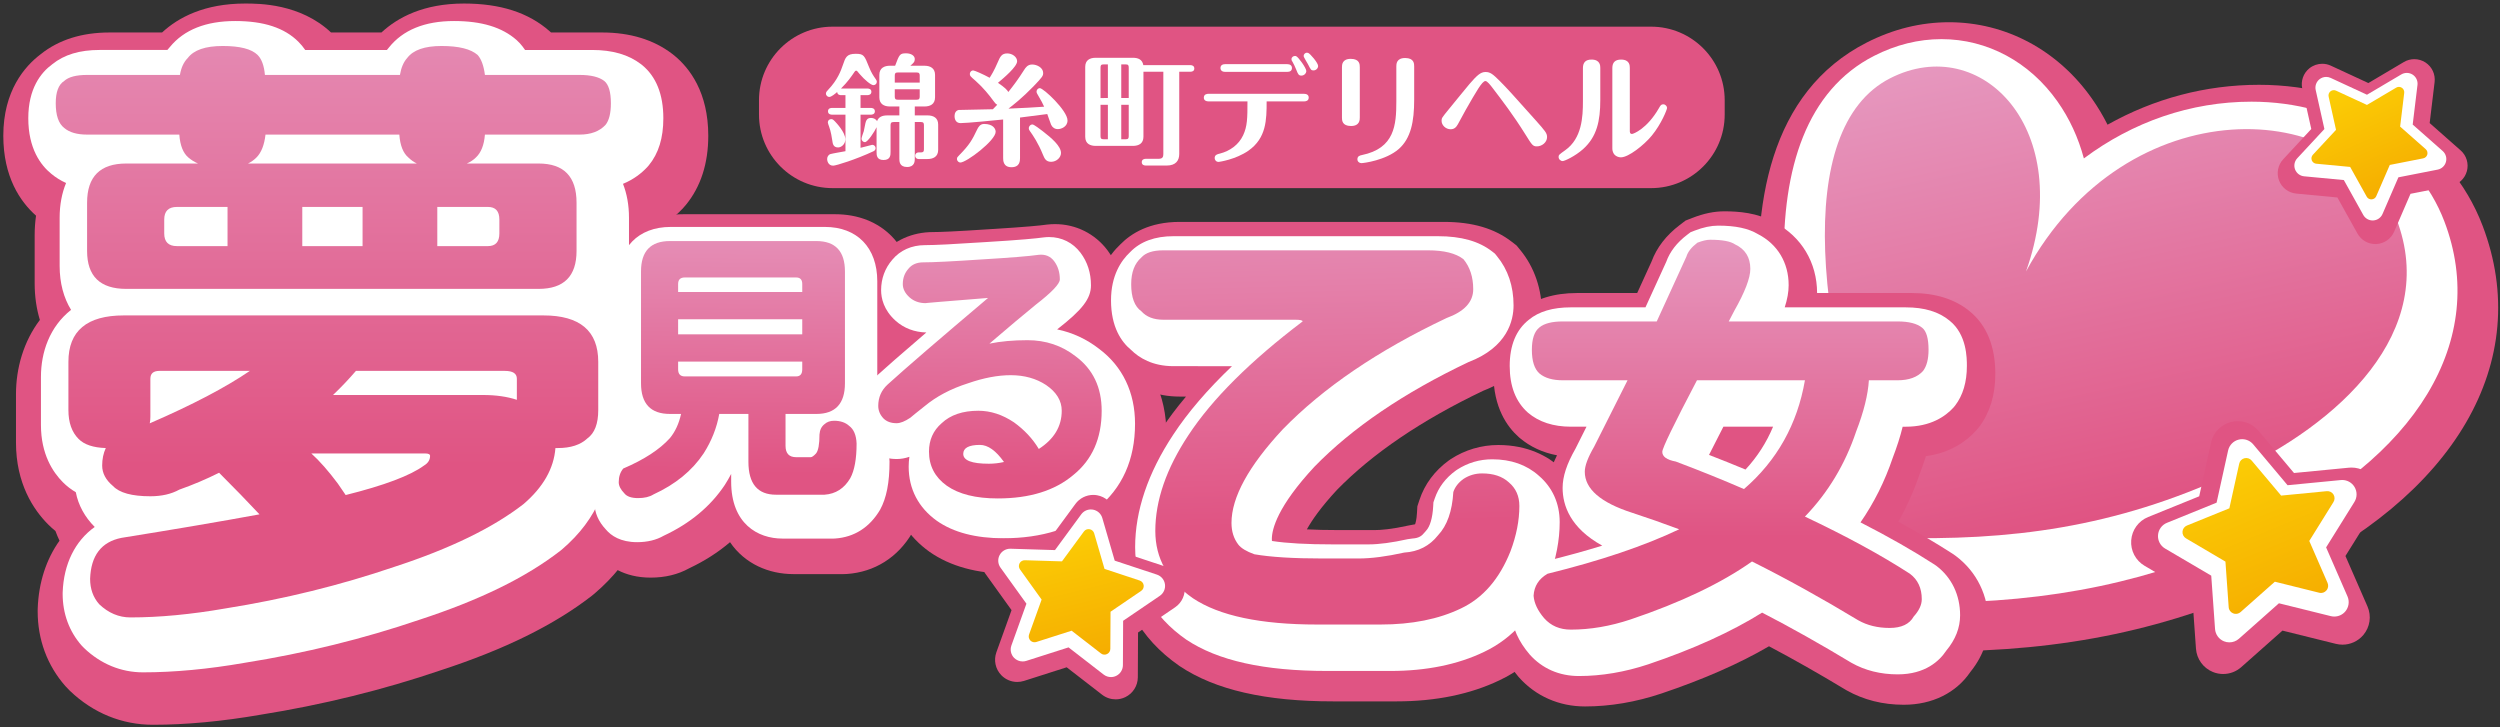 <?xml version="1.0" encoding="utf-8"?>
<!-- Generator: Adobe Illustrator 15.1.0, SVG Export Plug-In  -->
<!DOCTYPE svg PUBLIC "-//W3C//DTD SVG 1.1//EN" "http://www.w3.org/Graphics/SVG/1.1/DTD/svg11.dtd">
<svg version="1.1"
	 xmlns="http://www.w3.org/2000/svg" xmlns:xlink="http://www.w3.org/1999/xlink" xmlns:a="http://ns.adobe.com/AdobeSVGViewerExtensions/3.0/"
	 x="0px" y="0px" width="502px" height="146px" viewBox="-0.664 -0.711 502 146" enable-background="new -0.664 -0.711 502 146"
	 xml:space="preserve">
<rect x="-0.664" y="-0.711" width="502" height="146" fill="#333333" stroke="none"/>
<defs>
</defs>
<path fill="#E05483" d="M388.196,130.094c-2.309,0-4.635-0.036-6.991-0.101l-10.569-0.289l-3.773-9.877
	c-8.122-21.255-31.585-92.143,7.301-111.99c5.312-2.711,10.874-4.083,16.531-4.083c11.361,0,21.812,5.574,28.673,15.293
	c1.188,1.684,2.239,3.444,3.164,5.281c9.27-5.207,19.627-8.011,30.424-8.011c20.707,0,38.322,11.095,44.875,28.269
	c10.395,27.261-5.449,54.512-41.354,71.123C434.972,125.658,413.912,130.094,388.196,130.094z"/>
<path fill="#FFFFFF" d="M386.687,120.305c-2.25,0-4.52-0.037-6.812-0.101l-6.166-0.164l-2.205-5.766
	c-15.71-41.127-22.872-89.979,4.138-103.763c4.375-2.233,8.933-3.364,13.541-3.364c9.192,0,17.68,4.558,23.289,12.509
	c2.422,3.427,4.191,7.284,5.306,11.444c9.835-7.346,21.449-11.393,33.663-11.393c17.953,0,33.148,9.431,38.718,24.027
	c9.043,23.718-5.504,47.781-37.965,62.793C431.598,116.05,411.395,120.305,386.687,120.305z"/>
<linearGradient id="SVGID_1_" gradientUnits="userSpaceOnUse" x1="412.967" y1="4.081" x2="434.483" y2="101.574">
	<stop  offset="0" style="stop-color:#E699C0"/>
	<stop  offset="0.988" style="stop-color:#E05483"/>
</linearGradient>
<path fill="url(#SVGID_1_)" d="M447.35,94.435c-23.488,10.861-44.423,13.483-68.2,12.831c-15.396-40.314-20.024-82.185-0.282-92.255
	c18.346-9.364,37.406,10.331,27.293,38.778c20.233-37.218,64.979-35.189,74.4-10.485C489.21,65.977,468.954,84.443,447.35,94.435z"
	/>
<path fill="#E05483" d="M279.785,140.124h-12.749c-13.594,0-23.661-2.308-30.771-7.048l-0.176-0.119
	c-7.91-5.509-12.092-13.179-12.092-22.184c0-8.201,2.82-16.626,8.382-25.04c1.488-2.268,3.186-4.536,5.107-6.813h-1.31
	c-4.487,0-8.516-1.548-11.477-4.379c-2.721-2.281-5.547-6.335-5.547-13.328c0-6.516,2.725-10.566,5.197-12.898
	c2.124-2.155,5.807-4.467,11.827-4.467h53.125c5.701,0,10.155,1.311,13.623,4.008l0.926,0.718l0.744,0.904
	c2.857,3.467,4.367,7.878,4.367,12.754c0,3.321-1.159,11.399-11.778,15.513c-12.342,5.882-22.224,12.578-29.381,19.91
	c-3.21,3.458-5.021,6.072-6.047,7.929c1.72,0.09,3.824,0.146,6.384,0.146h7.224c1.216,0,3.394-0.161,6.883-0.936l1.236-0.229
	c0.084-0.215,0.299-0.879,0.377-2.234l0.082-1.384l0.436-1.317c1.028-3.11,3.055-5.831,5.861-7.868l0.445-0.305
	c2.832-1.839,6.117-2.812,9.504-2.812c6.043,0,10.008,2.354,12.308,4.393c3.699,3.184,5.732,7.688,5.732,12.714
	c0,4.156-0.825,8.46-2.451,12.805l-0.077,0.2c-3.223,8.085-8.348,13.844-15.235,17.115
	C294.619,138.683,287.644,140.124,279.785,140.124z"/>
<path fill="#E05483" d="M317.597,141.144c-5.191,0-9.897-2.074-13.246-5.837l-0.149-0.169c-2.785-3.265-4.34-6.823-4.62-10.569
	l-0.053-0.702l0.039-0.701c0.315-5.444,3.251-10.163,8.056-12.947l1.309-0.758l1.467-0.362c0.868-0.212,1.723-0.428,2.563-0.646
	c-2.414-3.251-3.129-6.671-3.129-9.58c0-2.554,0.688-5.187,2.145-8.159c-2.878-0.546-5.386-1.715-7.487-3.488l-0.214-0.188
	c-2.31-2.059-5.064-5.922-5.064-12.646c0-6.893,2.954-10.727,5.472-12.742c2.89-2.335,6.689-3.52,11.301-3.52h12.096
	c0.979-2.136,1.945-4.252,2.894-6.346c1.031-2.786,2.928-5.242,5.648-7.312l1.179-0.895l1.379-0.537
	c2.273-0.885,4.362-1.316,6.383-1.316c2.757,0,6.71,0.249,10.166,2.268c5.315,2.784,8.467,8.016,8.475,14.138h19.015
	c4.749,0,8.653,1.229,11.607,3.652c3.426,2.785,5.165,7.027,5.165,12.61c0,4.228-1.102,7.812-3.272,10.661l-0.579,0.691
	c-1.877,2.066-5.07,4.471-10.085,5.146c-0.36,1.131-0.767,2.293-1.224,3.492c-1.161,3.408-2.603,6.644-4.32,9.688
	c4.012,2.167,7.659,4.315,10.914,6.419l0.585,0.409c4.268,3.189,6.618,8.008,6.618,13.562c0,2.449-0.653,6.064-3.646,9.757
	c-2.856,4.204-7.657,6.589-13.375,6.589c-4.208,0-8.068-0.975-11.474-2.894l-0.281-0.162c-5.19-3.137-10.317-6.047-15.307-8.686
	c-6.028,3.512-13.149,6.636-21.591,9.482C327.791,140.273,322.632,141.144,317.597,141.144z"/>
<path fill="#E05483" d="M30.052,144.823c-6.243,0-12.016-2.359-16.688-6.827c-0.313-0.298-0.611-0.61-0.898-0.936
	c-3.642-4.139-5.566-9.333-5.566-15.025c0-0.17,0.002-0.344,0.007-0.515c0.182-5.288,1.728-9.946,4.379-13.664
	c-0.306-0.632-0.577-1.278-0.814-1.937c-0.547-0.447-1.035-0.893-1.466-1.324c-2.957-2.963-6.46-8.209-6.46-16.448v-9.684
	c0-5.301,1.542-10.62,4.794-14.93c-0.684-2.266-1.043-4.726-1.043-7.341v-9.681c0-1.346,0.092-2.653,0.275-3.914
	C3.385,39.768,0,34.812,0,26.538c0-9.015,4.298-13.943,7.515-16.37c3.619-2.893,8.26-4.357,13.823-4.357h10.544
	C35.162,2.771,40.396,0,48.57,0c2.767,0,11.059,0,17.236,5.811h10.128C79.207,2.771,84.411,0,92.506,0
	c7.316,0,12.94,1.816,17.194,5.555c0.095,0.085,0.189,0.169,0.285,0.256h10.239c5.631,0,10.376,1.449,14.109,4.308
	c0.129,0.099,0.259,0.201,0.386,0.305c3.122,2.556,6.839,7.426,6.839,16.115c0,5.561-1.503,10.226-4.472,13.866
	c-0.22,0.27-0.448,0.531-0.686,0.784c-0.614,0.654-1.267,1.264-1.954,1.828c0.143,1.13,0.216,2.297,0.216,3.496v9.681
	c0,2.393-0.298,4.656-0.868,6.759c3.542,4.409,5.223,9.971,5.223,15.512v9.684c0,9.392-4.404,14.66-7.566,17.231
	c-1.163,1.007-2.627,2.046-4.416,2.944c-1.769,3.327-4.399,6.8-8.279,10.122c-0.183,0.158-0.368,0.312-0.557,0.458
	c-7.561,5.873-17.496,10.776-30.374,14.981c-11.568,3.936-23.741,6.938-36.183,8.923C43.928,144.146,36.666,144.823,30.052,144.823z
	"/>
<path fill="#E05483" d="M129.986,115.275c-5.421,0-8.574-2.453-10.163-4.268c-3.005-3.248-3.645-6.578-3.645-8.832
	c0-3.432,1.104-6.575,3.197-9.095c0.966-1.163,2.19-2.085,3.572-2.696c-1.384-2.447-2.143-5.414-2.143-8.759V58.413
	c0-9.635,6.346-16.109,15.793-16.109h30.404c9.414,0,15.741,6.474,15.741,16.109v23.213c0,1.317-0.118,2.573-0.344,3.761
	c1.373,1.882,2.597,4.588,2.759,8.338c0.005,0.141,0.006,0.283,0.006,0.421c0,4.892-0.819,8.778-2.507,11.884
	c-0.052,0.096-0.105,0.191-0.162,0.285c-2.895,4.923-7.55,7.846-13.105,8.231c-0.225,0.016-0.451,0.023-0.676,0.023h-10.082
	c-4.86,0-9.746-2.037-12.704-6.411c-2.388,2.04-5.131,3.793-8.21,5.245C135.478,114.647,132.882,115.275,129.986,115.275z"/>
<path fill="#E05483" d="M202.19,114.504c-6.594,0-12.054-1.49-16.231-4.429c-4.045-2.891-6.624-6.866-7.508-11.45
	c-2.684-0.508-5.106-1.768-6.99-3.676c-0.065-0.063-0.128-0.129-0.191-0.195c-2.421-2.591-3.698-5.799-3.698-9.273
	c0-4.479,1.822-8.617,5.13-11.658c1.145-1.039,2.592-2.323,4.338-3.85c-2.821-2.657-4.369-6.119-4.369-9.787
	c0-3.578,1.208-6.866,3.5-9.525c2.576-3.081,6.312-4.773,10.548-4.773c1.244,0,4.23-0.101,11.393-0.582
	c7.498-0.451,10.202-0.746,11.15-0.883c0.086-0.013,0.174-0.023,0.26-0.033c0.571-0.067,1.129-0.098,1.668-0.098
	c4.187,0,8.031,1.922,10.544,5.274c2.044,2.7,3.137,6.05,3.137,9.657c0,2.645-0.94,4.894-2.395,6.892
	c0.63,0.406,1.244,0.844,1.848,1.31c6.04,4.551,9.231,11.146,9.231,19.081c0,8.646-3.267,15.868-9.445,20.896
	C218.481,112.117,211.107,114.504,202.19,114.504z"/>
<path fill="#FFFFFF" d="M278.574,134.016h-12.753c-12.677,0-21.924-2.059-28.276-6.288c-6.756-4.699-10.273-11.1-10.273-18.573
	c0-7.304,2.57-14.896,7.639-22.564c2.932-4.47,6.883-9.077,11.808-13.774l-11.757-0.003c-4.201,0-6.888-1.669-8.488-3.246
	c-1.961-1.612-4.046-4.589-4.046-9.974c0-4.979,2.028-7.988,3.843-9.683c2.043-2.119,4.964-3.193,8.691-3.193h53.128
	c4.669,0,8.227,1.005,10.878,3.073l0.531,0.415l0.427,0.519c2.213,2.692,3.332,6.021,3.332,9.891c0,2.981-1.185,8.394-9.06,11.385
	c-12.939,6.146-23.336,13.205-30.906,20.987c-7.442,8.002-8.569,12.557-8.569,14.552c0,0.094,0.006,0.228,0.022,0.356
	c0.026,0.012,0.056,0.023,0.084,0.034c2.895,0.448,6.96,0.672,12.096,0.672h7.226c2.093,0,4.737-0.351,7.862-1.046l0.958-0.134
	c1.269-0.077,1.873-0.528,2.391-1.184l0.35-0.402c0.777-0.826,1.28-2.55,1.409-4.855l0.048-0.82l0.264-0.777
	c0.756-2.235,2.183-4.121,4.239-5.61l0.253-0.173c2.131-1.382,4.503-2.083,7.048-2.083c3.772,0,6.92,1.107,9.359,3.294
	c2.744,2.345,4.192,5.566,4.192,9.323c0,3.627-0.731,7.411-2.167,11.238c-2.831,7.11-7.201,12.061-13.031,14.825
	C292.071,132.723,285.752,134.016,278.574,134.016z"/>
<path fill="#FFFFFF" d="M316.382,135.035c-3.95,0-7.372-1.497-9.896-4.334c-2.229-2.611-3.428-5.296-3.644-8.07l-0.032-0.417
	l0.024-0.417c0.235-3.965,2.302-7.275,5.821-9.314l0.753-0.438l0.843-0.207c3.846-0.944,7.453-1.941,10.814-2.988
	c-6.428-3.542-7.956-8.084-7.956-11.598c0-2.287,0.825-4.796,2.593-7.889c0.736-1.474,1.469-2.94,2.202-4.396h-3.14
	c-3.513,0-6.406-0.942-8.601-2.801c-2.477-2.196-3.679-5.327-3.679-9.396c0-4.157,1.299-7.282,3.862-9.288
	c1.979-1.636,4.771-2.479,8.417-2.479h14.98c1.421-3.094,2.812-6.143,4.176-9.149c0.723-2.03,2.132-3.854,4.203-5.426l0.676-0.514
	l0.795-0.31c1.745-0.679,3.3-1.009,4.756-1.009c3.489,0,6.043,0.543,7.984,1.704c3.925,2.01,6.163,5.72,6.163,10.241
	c0,1.353-0.252,2.813-0.79,4.465h24.295c3.766,0,6.65,0.875,8.817,2.676c3.465,2.778,3.465,7.531,3.465,9.092
	c0,3.223-0.787,5.89-2.347,7.933l-0.341,0.413c-1.601,1.757-4.564,3.852-9.595,3.852h-0.612c-0.479,1.961-1.146,4.043-2.002,6.274
	c-1.585,4.684-3.749,9.01-6.464,12.936c5.602,2.862,10.573,5.696,14.846,8.459l0.353,0.243c3.099,2.332,4.802,5.867,4.802,9.959
	c0,2.509-0.935,4.893-2.781,7.098c-1.339,2.022-4.18,4.759-9.754,4.759c-3.424,0-6.545-0.778-9.271-2.314
	c-6.222-3.755-12.215-7.121-17.95-10.085c-6.175,3.858-13.842,7.34-22.858,10.378C325.613,134.24,320.932,135.035,316.382,135.035z
	 M342.506,90.633c2.525,0.979,4.976,1.96,7.328,2.942c2.372-2.563,4.207-5.419,5.537-8.608h-9.979
	C344.127,87.408,343.194,89.249,342.506,90.633z"/>
<linearGradient id="SVGID_2_" gradientUnits="userSpaceOnUse" x1="264.176" y1="28.542" x2="266.132" y2="105.485">
	<stop  offset="0" style="stop-color:#E699C0"/>
	<stop  offset="0.988" style="stop-color:#E05483"/>
</linearGradient>
<path fill="url(#SVGID_2_)" d="M232.934,49.553h53.127c3.232,0,5.612,0.592,7.144,1.788c1.305,1.582,1.953,3.595,1.953,6.028
	c0,2.552-1.783,4.482-5.355,5.782c-13.774,6.521-24.735,13.971-32.898,22.356c-6.854,7.37-10.286,13.632-10.286,18.789
	c0,1.697,0.455,3.145,1.361,4.332c0.569,0.737,1.646,1.392,3.231,1.957c3.287,0.569,7.847,0.848,13.686,0.848h7.229
	c2.545,0,5.608-0.394,9.177-1.188c2.835-0.169,5.101-1.334,6.8-3.484c1.814-1.926,2.836-4.817,3.061-8.673
	c0.34-1.021,1.024-1.896,2.043-2.633c1.129-0.737,2.378-1.104,3.741-1.104c2.262,0,4.049,0.592,5.353,1.784
	c1.419,1.188,2.125,2.776,2.125,4.757c0,2.892-0.593,5.927-1.785,9.097c-2.212,5.556-5.523,9.379-9.945,11.474
	c-4.477,2.157-9.86,3.231-16.147,3.231h-12.75c-11.34,0-19.642-1.758-24.911-5.27c-5.046-3.51-7.564-8.019-7.564-13.517
	c0-6.12,2.208-12.524,6.632-19.209c4.757-7.252,12.405-14.877,22.946-22.866c0-0.225-0.481-0.34-1.444-0.34h-26.521
	c-1.925,0-3.401-0.569-4.417-1.704c-1.363-0.959-2.039-2.773-2.039-5.432c0-2.388,0.676-4.169,2.039-5.361
	C229.366,50.038,230.84,49.553,232.934,49.553z"/>
<linearGradient id="SVGID_3_" gradientUnits="userSpaceOnUse" x1="346.763" y1="45.282" x2="346.763" y2="108.001">
	<stop  offset="0" style="stop-color:#E699C0"/>
	<stop  offset="0.988" style="stop-color:#E05483"/>
</linearGradient>
<path fill="url(#SVGID_3_)" d="M342.725,47.429c2.437,0,4.106,0.309,5.016,0.936c2.041,0.959,3.06,2.606,3.06,4.929
	c0,1.81-1.077,4.619-3.228,8.417c-0.4,0.737-0.769,1.441-1.108,2.124h33.919c2.266,0,3.908,0.428,4.934,1.272
	c0.847,0.68,1.271,2.155,1.271,4.425c0,1.872-0.371,3.285-1.105,4.25c-1.135,1.248-2.834,1.867-5.1,1.867h-5.776
	c-0.176,2.892-1.023,6.323-2.556,10.284c-2.209,6.575-5.64,12.271-10.284,17.09c8.271,3.908,15.301,7.731,21.081,11.476
	c1.585,1.188,2.38,2.89,2.38,5.102c0,1.132-0.539,2.292-1.616,3.483c-0.853,1.528-2.461,2.297-4.844,2.297
	c-2.381,0-4.479-0.513-6.289-1.535c-7.313-4.418-14.423-8.355-21.338-11.811c-6.178,4.363-14.309,8.241-24.393,11.641
	c-4.086,1.362-8.078,2.042-11.99,2.042c-2.213,0-3.991-0.761-5.353-2.293c-1.306-1.532-2.014-3.034-2.123-4.509
	c0.109-1.925,1.045-3.399,2.804-4.417c10.595-2.609,19.411-5.585,26.434-8.928c-3.175-1.188-6.319-2.296-9.437-3.313
	c-6.346-2.04-9.521-4.791-9.521-8.244c0-1.192,0.622-2.865,1.875-5.021c2.261-4.531,4.501-8.978,6.713-13.344h-13.005
	c-2.044,0-3.599-0.451-4.676-1.357c-1.021-0.908-1.532-2.494-1.532-4.759c0-2.212,0.511-3.71,1.532-4.509
	c0.963-0.791,2.521-1.188,4.676-1.188h18.866c2.043-4.42,4.026-8.756,5.952-13.005c0.283-0.963,1.021-1.899,2.212-2.808
	C341.2,47.628,342.044,47.429,342.725,47.429z M361.767,75.647h-21.679c-4.642,8.845-6.964,13.631-6.964,14.369
	c0,0.963,0.899,1.616,2.716,1.952c4.814,1.813,9.378,3.656,13.684,5.524C356.157,91.77,360.238,84.492,361.767,75.647z"/>
<path fill="#FFFFFF" d="M28.046,134.296c-4.4,0-8.496-1.688-11.837-4.883c-0.167-0.159-0.323-0.321-0.476-0.494
	c-2.497-2.83-3.817-6.425-3.817-10.386c0-0.093,0.002-0.185,0.004-0.275c0.199-5.752,2.51-10.348,6.436-13.155
	c-2.004-1.999-3.303-4.395-3.796-6.974c-0.956-0.562-1.821-1.23-2.595-2.005c-2.013-2.015-4.406-5.638-4.406-11.483V74.96
	c0-4.931,1.74-10.059,6.045-13.448c-1.486-2.42-2.292-5.405-2.292-8.826v-9.682c0-2.586,0.447-4.928,1.29-6.97
	c-1.074-0.48-2.058-1.092-2.95-1.832c-2.146-1.737-4.636-5.068-4.636-11.171c0-5.939,2.502-9.147,4.821-10.844
	c2.381-1.926,5.496-2.865,9.498-2.865H32.94c0.172-0.213,0.352-0.424,0.539-0.627c2.825-3.439,7.224-5.184,13.087-5.184
	c5.74,0,9.891,1.364,12.693,4.166c0.504,0.504,0.959,1.053,1.364,1.646H77.03c0.12-0.155,0.244-0.309,0.373-0.458
	c2.812-3.552,7.215-5.353,13.098-5.353c5.547,0,9.659,1.251,12.573,3.825c0.229,0.203,0.447,0.417,0.652,0.645
	c0.376,0.42,0.724,0.867,1.042,1.342h13.45c4.107,0,7.324,0.935,9.838,2.857c0.073,0.054,0.141,0.11,0.212,0.166
	c2.833,2.319,4.268,5.914,4.268,10.686c0,3.968-0.952,7.057-2.909,9.443c-0.109,0.133-0.223,0.261-0.338,0.387
	c-1.081,1.157-2.661,2.441-4.854,3.339c0.786,2.002,1.203,4.288,1.203,6.804v9.682c0,3.271-0.726,6.143-2.067,8.503
	c4.585,3.382,6.427,8.682,6.427,13.771v9.681c0,6.394-2.66,9.951-5.066,11.856c-1.471,1.296-3.167,2.263-5.082,2.894
	c-1.506,3.717-4.067,7.14-7.666,10.223c-0.098,0.084-0.197,0.165-0.299,0.244c-6.927,5.38-16.194,9.918-28.334,13.881
	c-11.164,3.802-23.011,6.722-35.118,8.646C41.208,133.647,34.31,134.296,28.046,134.296z"/>
<linearGradient id="SVGID_4_" gradientUnits="userSpaceOnUse" x1="66.266" y1="-19.273" x2="66.266" y2="94.221">
	<stop  offset="0" style="stop-color:#E699C0"/>
	<stop  offset="0.988" style="stop-color:#E05483"/>
</linearGradient>
<path fill="url(#SVGID_4_)" d="M16.824,14.335h18.642c0.241-1.452,0.765-2.586,1.57-3.393c1.213-1.613,3.55-2.419,7.022-2.419
	c3.465,0,5.811,0.604,7.018,1.815c0.804,0.807,1.29,2.14,1.457,3.997h27.11c0.242-1.452,0.724-2.586,1.45-3.393
	c1.213-1.613,3.511-2.419,6.9-2.419c3.469,0,5.893,0.604,7.26,1.815c0.727,0.807,1.212,2.14,1.456,3.997h19.003
	c2.256,0,3.908,0.401,4.961,1.21c0.885,0.723,1.328,2.217,1.328,4.478c0,2.013-0.362,3.469-1.09,4.355
	c-1.207,1.291-2.943,1.938-5.199,1.938H96.709c-0.167,2.097-0.771,3.629-1.815,4.596c-0.485,0.485-1.091,0.89-1.814,1.211h14.399
	c5.085,0,7.628,2.625,7.628,7.871v9.681c0,5.085-2.543,7.623-7.628,7.623H24.692c-5.25,0-7.869-2.537-7.869-7.623v-9.681
	c0-5.246,2.619-7.871,7.869-7.871h14.399c-0.724-0.321-1.374-0.726-1.936-1.211c-1.045-0.887-1.652-2.418-1.813-4.596h-18.52
	c-2.02,0-3.551-0.443-4.596-1.338c-1.135-0.882-1.698-2.537-1.698-4.955c0-2.261,0.563-3.755,1.698-4.478
	C13.11,14.736,14.644,14.335,16.824,14.335z M24.207,62.624h84.243c7.339,0,11.014,3.11,11.014,9.321v9.686
	c0,2.744-0.728,4.642-2.182,5.689c-1.371,1.291-3.347,1.937-5.926,1.937c-0.168,0-0.328,0-0.488,0
	c-0.321,4.115-2.46,7.866-6.413,11.254c-6.138,4.761-14.767,8.961-25.901,12.59c-10.894,3.71-22.191,6.491-33.892,8.352
	c-6.943,1.212-13.311,1.815-19.125,1.815c-2.338,0-4.438-0.891-6.293-2.662c-1.211-1.378-1.813-3.068-1.813-5.086
	c0.158-4.682,2.258-7.425,6.295-8.229c10.568-1.696,19.805-3.267,27.714-4.72c-2.338-2.502-5.043-5.286-8.109-8.354
	c-2.584,1.292-5.245,2.423-7.987,3.39c-1.616,0.89-3.553,1.333-5.813,1.333c-3.712,0-6.211-0.685-7.504-2.057
	c-1.449-1.21-2.175-2.581-2.175-4.113c0-1.292,0.24-2.465,0.726-3.512c-2.501-0.08-4.321-0.684-5.449-1.818
	c-1.373-1.368-2.056-3.309-2.056-5.808v-9.686C13.073,65.733,16.784,62.624,24.207,62.624z M29.41,84.293
	c8.556-3.71,15.251-7.222,20.095-10.529H31.351c-1.214,0-1.82,0.522-1.82,1.571v7.624C29.531,83.441,29.491,83.889,29.41,84.293z
	 M45.025,48.708v-7.867H34.859c-1.697,0-2.545,0.844-2.545,2.537v2.786c0,1.692,0.848,2.544,2.545,2.544H45.025z M49.14,32.124
	h33.892c-0.646-0.321-1.207-0.726-1.697-1.211c-1.046-0.887-1.654-2.418-1.814-4.596H52.65c-0.241,2.097-0.848,3.629-1.818,4.596
	C50.351,31.397,49.786,31.803,49.14,32.124z M72.139,48.708v-7.867H60.035v7.867H72.139z M61.851,90.345
	c1.692,1.531,3.465,3.553,5.326,6.052c0.562,0.807,1.091,1.571,1.57,2.296c7.748-1.933,12.994-3.908,15.735-5.925
	c0.806-0.485,1.212-1.131,1.212-1.94c0-0.321-0.326-0.482-0.97-0.482H61.851z M66.206,78.604h30.137c2.584,0,4.84,0.326,6.777,0.968
	v-4.236c0-1.049-0.803-1.571-2.418-1.571H70.808C69.352,75.456,67.818,77.071,66.206,78.604z M97.313,48.708
	c1.532,0,2.296-0.852,2.296-2.544v-2.786c0-1.693-0.764-2.537-2.296-2.537H87.145v7.867H97.313z"/>
<path fill="#FFFFFF" d="M127.273,108.157c-3.354,0-5.239-1.321-6.258-2.524c-1.524-1.624-2.294-3.408-2.294-5.302
	c0-2.194,0.687-4.179,1.985-5.739c0.45-0.543,1.025-0.968,1.675-1.245c2.852-1.22,5.14-2.531,6.831-3.918
	c-3.65-1.585-5.778-5.136-5.778-10.029V55.754c0-6.722,4.049-10.897,10.571-10.897h30.97c6.487,0,10.518,4.176,10.518,10.897v23.645
	c0,2.017-0.359,3.807-1.036,5.323c0.111,0.089,0.218,0.175,0.317,0.26c1.405,1.111,3.021,3.201,3.18,6.979
	c0.004,4.23-0.612,7.327-1.881,9.659c-2.105,3.58-5.211,5.541-9.055,5.804c-0.099,0.008-0.202,0.012-0.301,0.012h-10.269
	c-4.975,0-10.293-3.003-10.293-11.434v-1.545c-0.385,0.741-0.808,1.471-1.264,2.188c-2.896,4.349-7.011,7.759-12.279,10.219
	C131.121,107.723,129.327,108.157,127.273,108.157z"/>
<path fill="#FFFFFF" d="M200.814,107.371c-5.558,0-10.05-1.179-13.353-3.501c-3.713-2.654-5.662-6.406-5.662-10.871
	c0-0.677,0.049-1.342,0.145-1.984c-0.863,0.297-1.704,0.443-2.537,0.443c-3.012,0-4.913-1.291-5.976-2.372
	c-1.577-1.688-2.365-3.65-2.365-5.758c0-3.043,1.191-5.742,3.444-7.811c2.343-2.128,5.971-5.296,10.838-9.469
	c-2.378-0.048-4.509-0.861-6.178-2.356c-2.403-2.165-2.908-4.527-2.908-6.131c0-2.316,0.779-4.434,2.258-6.132
	c1.563-1.881,3.879-2.916,6.537-2.916c1.945,0,5.975-0.202,11.977-0.602c7.396-0.445,10.48-0.759,11.767-0.943
	c0.477-0.058,0.837-0.08,1.189-0.08c2.535,0,4.776,1.117,6.308,3.144c1.398,1.854,2.104,4.055,2.104,6.546
	c0,2.673-1.717,4.912-6.792,8.852c3.084,0.636,5.907,1.945,8.438,3.916c4.689,3.512,7.203,8.725,7.203,15.024
	c0,7.227-2.578,12.964-7.659,17.061C214.943,105.349,208.6,107.371,200.814,107.371z"/>
<linearGradient id="SVGID_5_" gradientUnits="userSpaceOnUse" x1="148.077" y1="37.666" x2="147.425" y2="95.044">
	<stop  offset="0" style="stop-color:#E699C0"/>
	<stop  offset="0.988" style="stop-color:#E05483"/>
</linearGradient>
<path fill="url(#SVGID_5_)" d="M133.853,47.693h29.398c3.829,0,5.75,2.04,5.75,6.108v22.442c0,4.11-1.922,6.166-5.75,6.166h-6.181
	v6.4c0,1.52,0.711,2.284,2.132,2.284h2.93c0.248,0,0.6-0.251,1.062-0.745c0.462-0.568,0.695-1.845,0.695-3.827
	c0.069-0.915,0.406-1.598,1.009-2.058c0.498-0.457,1.135-0.684,1.918-0.684c1.276,0,2.289,0.346,3.034,1.028
	c0.924,0.684,1.421,1.863,1.49,3.538c0,3.083-0.42,5.406-1.271,6.968c-1.212,2.056-2.93,3.156-5.17,3.314h-9.742
	c-3.694,0-5.54-2.209-5.54-6.626v-9.594h-5.857c-0.496,2.782-1.543,5.43-3.144,7.939c-2.307,3.462-5.661,6.204-10.063,8.222
	c-0.779,0.492-1.807,0.74-3.087,0.74c-1.352,0-2.272-0.324-2.769-0.965c-0.746-0.765-1.12-1.505-1.12-2.233
	c0-1.103,0.302-2.017,0.909-2.741c4.188-1.789,7.313-3.825,9.369-6.109c1.066-1.291,1.81-2.912,2.238-4.853h-2.238
	c-3.871,0-5.804-2.056-5.804-6.166V53.801C128.048,49.732,129.982,47.693,133.853,47.693z M135.503,57.916h24.925v-1.601
	c0-0.875-0.412-1.31-1.226-1.31h-22.366c-0.886,0-1.333,0.435-1.333,1.31V57.916z M135.503,66.423h24.925v-3.024h-24.925V66.423z
	 M159.202,74.872c0.814,0,1.226-0.474,1.226-1.426v-1.543h-24.925v1.543c0,0.952,0.447,1.426,1.333,1.426H159.202z"/>
<linearGradient id="SVGID_6_" gradientUnits="userSpaceOnUse" x1="198.61" y1="38.239" x2="197.959" y2="95.617">
	<stop  offset="0" style="stop-color:#E699C0"/>
	<stop  offset="0.988" style="stop-color:#E05483"/>
</linearGradient>
<path fill="url(#SVGID_6_)" d="M220.552,81.768c0,5.545-1.9,9.842-5.694,12.901c-3.717,3.141-8.771,4.706-15.167,4.706
	c-4.409,0-7.82-0.855-10.239-2.554c-2.388-1.705-3.575-3.989-3.575-6.857c0-2.32,0.847-4.224,2.544-5.695
	c1.768-1.665,4.225-2.501,7.365-2.501c2.46,0,4.844,0.78,7.155,2.327c2.09,1.512,3.76,3.293,4.986,5.345
	c3.067-1.972,4.604-4.53,4.604-7.672c0-2.009-1.047-3.736-3.14-5.165c-1.992-1.314-4.36-1.977-7.104-1.977
	c-2.598,0-5.451,0.544-8.557,1.624c-3.435,1.09-6.338,2.614-8.722,4.594c-1.662,1.317-2.622,2.09-2.874,2.322
	c-1.081,0.733-2.006,1.103-2.763,1.103c-1.123,0-2.005-0.323-2.655-0.98c-0.688-0.74-1.027-1.573-1.027-2.502
	c0-1.708,0.626-3.141,1.895-4.298c3.538-3.216,10.258-9.009,20.154-17.373c-8.742,0.699-12.91,1.046-12.513,1.046
	c-1.304,0-2.385-0.386-3.256-1.165c-0.901-0.814-1.352-1.699-1.352-2.67c0-1.2,0.377-2.227,1.138-3.083
	c0.687-0.848,1.681-1.275,2.976-1.275c1.99,0,5.873-0.192,11.653-0.582c5.78-0.347,9.608-0.657,11.487-0.928
	c1.333-0.152,2.385,0.271,3.141,1.276c0.756,1.013,1.139,2.228,1.139,3.66c0,0.891-1.624,2.597-4.875,5.112
	c-2.247,1.822-5.33,4.417-9.265,7.786c2.235-0.462,4.785-0.694,7.638-0.694c3.683,0,6.919,1.084,9.7,3.255
	C218.817,73.446,220.552,77.087,220.552,81.768z M200.937,92.056c-1.624-2.287-3.233-3.43-4.822-3.43
	c-2.238,0-3.358,0.604-3.358,1.803c0,1.317,1.712,1.976,5.146,1.976C198.916,92.404,199.928,92.29,200.937,92.056z"/>
<path fill="#E05483" d="M345.655,22.292c0,8.159-6.618,14.772-14.779,14.772H166.514c-8.161,0-14.774-6.613-14.774-14.772v-2.877
	c0-8.155,6.613-14.771,14.774-14.771h164.362c8.161,0,14.779,6.616,14.779,14.771V22.292z"/>
<path fill="#E05483" d="M484.127,11.168c-0.721,0-1.445,0.19-2.092,0.573l-7.133,4.224l-7.535-3.491
	c-0.552-0.255-1.142-0.38-1.727-0.38c-0.92,0-1.835,0.31-2.577,0.909c-1.217,0.981-1.773,2.568-1.431,4.092l1.807,8.099
	l-5.643,6.085c-1.064,1.145-1.384,2.796-0.829,4.255c0.558,1.461,1.897,2.479,3.452,2.626l8.262,0.782l4.038,7.247
	c0.728,1.306,2.104,2.108,3.587,2.108c0.069,0,0.137-0.002,0.206-0.004c1.563-0.08,2.945-1.038,3.565-2.474l3.288-7.614l8.148-1.598
	c1.534-0.302,2.765-1.447,3.173-2.957c0.409-1.509-0.074-3.119-1.245-4.154l-6.228-5.496l0.991-8.236
	c0.185-1.553-0.525-3.077-1.834-3.932C485.689,11.392,484.909,11.168,484.127,11.168L484.127,11.168z"/>
<path fill="#FFFFFF" d="M482.623,13.929c-0.38,0-0.759,0.101-1.099,0.301l-6.9,4.08l-7.288-3.376
	c-0.289-0.135-0.6-0.201-0.907-0.201c-0.483,0-0.963,0.163-1.354,0.478c-0.637,0.516-0.93,1.349-0.75,2.151l1.751,7.835
	l-5.457,5.877c-0.558,0.602-0.728,1.469-0.434,2.237c0.293,0.767,0.995,1.301,1.813,1.379l7.979,0.752l3.904,7.009
	c0.385,0.686,1.106,1.107,1.885,1.107c0.037,0,0.07-0.001,0.109-0.003c0.819-0.041,1.546-0.545,1.872-1.298l3.187-7.363l7.882-1.546
	c0.804-0.158,1.452-0.762,1.666-1.554c0.216-0.792-0.039-1.638-0.655-2.181l-6.022-5.312l0.961-7.954
	c0.098-0.815-0.273-1.617-0.961-2.065C483.443,14.046,483.033,13.929,482.623,13.929L482.623,13.929z"/>
<linearGradient id="SVGID_7_" gradientUnits="userSpaceOnUse" x1="468.654" y1="15.143" x2="479.694" y2="39.983">
	<stop  offset="0" style="stop-color:#FCD006"/>
	<stop  offset="1" style="stop-color:#F5AB00"/>
</linearGradient>
<path fill="url(#SVGID_7_)" d="M476.488,38.679l2.719-6.271l6.704-1.321c0.396-0.08,0.721-0.38,0.831-0.768
	c0.104-0.395-0.022-0.814-0.332-1.086l-5.127-4.521l0.821-6.777c0.046-0.409-0.14-0.807-0.482-1.025
	c-0.337-0.224-0.777-0.236-1.122-0.025l-5.881,3.476l-6.201-2.867c-0.373-0.175-0.806-0.126-1.123,0.135
	c-0.32,0.254-0.462,0.667-0.369,1.063l1.483,6.672l-4.651,5.007c-0.276,0.296-0.361,0.728-0.216,1.105
	c0.025,0.074,0.064,0.138,0.103,0.202c0.175,0.273,0.465,0.454,0.802,0.486l6.801,0.644l3.323,5.967
	c0.195,0.369,0.583,0.57,0.985,0.548C475.969,39.304,476.326,39.057,476.488,38.679z"/>
<path fill="#E05483" d="M218.858,98.666c-1.4,0-2.739,0.663-3.584,1.815l-5.32,7.244l-8.998-0.274
	c-0.045-0.004-0.091-0.004-0.137-0.004c-1.642,0-3.155,0.905-3.928,2.361c-0.798,1.493-0.676,3.312,0.314,4.688l5.25,7.305
	l-3.044,8.465c-0.575,1.595-0.193,3.378,0.984,4.599c0.852,0.883,2.016,1.359,3.206,1.359c0.45,0,0.906-0.069,1.352-0.209
	l8.573-2.736l7.108,5.505c0.795,0.617,1.758,0.934,2.727,0.934c0.665,0,1.33-0.148,1.95-0.451c1.523-0.741,2.493-2.285,2.501-3.979
	l0.042-8.992l7.437-5.057c1.4-0.95,2.141-2.615,1.906-4.293c-0.235-1.68-1.4-3.079-3.008-3.611l-8.54-2.829l-2.514-8.633
	c-0.474-1.627-1.829-2.841-3.498-3.137C219.379,98.689,219.119,98.666,218.858,98.666L218.858,98.666z"/>
<path fill="#FFFFFF" d="M218.382,101.587c-0.757,0-1.475,0.354-1.933,0.978l-5.273,7.182l-8.92-0.274c-0.028,0-0.05,0-0.075,0
	c-0.884,0-1.699,0.486-2.117,1.271c-0.43,0.804-0.362,1.785,0.17,2.524l5.208,7.242l-3.017,8.39
	c-0.31,0.858-0.104,1.818,0.529,2.476c0.461,0.474,1.087,0.732,1.727,0.732c0.246,0,0.49-0.036,0.729-0.113l8.49-2.712l7.049,5.459
	c0.427,0.333,0.948,0.503,1.468,0.503c0.358,0,0.717-0.079,1.052-0.242c0.819-0.4,1.343-1.231,1.347-2.145l0.044-8.914l7.375-5.016
	c0.755-0.516,1.153-1.41,1.025-2.315c-0.125-0.904-0.754-1.657-1.621-1.944l-8.468-2.802l-2.488-8.553
	c-0.253-0.877-0.982-1.532-1.883-1.692C218.66,101.599,218.519,101.587,218.382,101.587L218.382,101.587z"/>
<linearGradient id="SVGID_8_" gradientUnits="userSpaceOnUse" x1="212.712" y1="102.773" x2="220.086" y2="132.732">
	<stop  offset="0" style="stop-color:#FCD006"/>
	<stop  offset="1" style="stop-color:#F5AB00"/>
</linearGradient>
<path fill="url(#SVGID_8_)" d="M222.291,129.579l0.041-7.454l6.155-4.19c0.369-0.249,0.56-0.688,0.5-1.128
	c-0.062-0.438-0.366-0.806-0.791-0.943l-7.073-2.342l-2.077-7.146c-0.126-0.428-0.482-0.751-0.921-0.824
	c-0.435-0.079-0.88,0.096-1.139,0.458l-4.408,6.001l-7.446-0.227c-0.449-0.016-0.861,0.224-1.066,0.617
	c-0.214,0.394-0.176,0.867,0.083,1.228l4.345,6.056l-2.521,7.008c-0.153,0.415-0.049,0.881,0.255,1.203
	c0.057,0.061,0.119,0.111,0.187,0.155c0.291,0.198,0.664,0.256,1.009,0.146l7.097-2.266l5.888,4.565
	c0.353,0.282,0.827,0.319,1.225,0.124C222.035,130.432,222.288,130.025,222.291,129.579z"/>
<path fill="#E05483" d="M448.663,83.859c-0.435,0-0.872,0.052-1.309,0.158c-2.022,0.499-3.589,2.103-4.037,4.137l-2.38,10.792
	l-10.255,4.162c-1.933,0.784-3.249,2.597-3.4,4.676c-0.153,2.077,0.888,4.062,2.684,5.117l9.536,5.607l0.785,11.033
	c0.149,2.081,1.464,3.896,3.395,4.684c0.668,0.271,1.37,0.404,2.064,0.404c1.315,0,2.613-0.474,3.634-1.379l8.275-7.335
	l10.739,2.662c0.438,0.109,0.879,0.161,1.319,0.161c1.59,0,3.129-0.696,4.183-1.945c1.345-1.593,1.667-3.811,0.833-5.722
	l-4.428-10.139l5.853-9.383c1.104-1.767,1.107-4.011,0.009-5.783c-1.002-1.62-2.769-2.59-4.651-2.59
	c-0.176,0-0.353,0.008-0.528,0.027l-11.012,1.065l-7.118-8.463C451.799,84.556,450.257,83.859,448.663,83.859L448.663,83.859z"/>
<path fill="#FFFFFF" d="M449.562,87.478c-0.229,0-0.461,0.026-0.689,0.084c-1.069,0.261-1.895,1.108-2.132,2.182l-2.313,10.479
	l-9.964,4.046c-1.021,0.412-1.717,1.367-1.797,2.465c-0.08,1.096,0.468,2.143,1.418,2.701l9.268,5.447l0.763,10.708
	c0.079,1.099,0.771,2.057,1.79,2.473c0.354,0.143,0.722,0.212,1.091,0.212c0.693,0,1.379-0.249,1.916-0.728l8.031-7.121
	l10.425,2.583c0.23,0.056,0.463,0.084,0.693,0.084c0.839,0,1.652-0.366,2.209-1.025c0.709-0.842,0.879-2.013,0.44-3.02l-4.293-9.844
	l5.68-9.119c0.583-0.932,0.583-2.113,0.004-3.049c-0.527-0.855-1.46-1.365-2.454-1.365c-0.091,0-0.185,0.004-0.278,0.013
	l-10.69,1.036l-6.907-8.215C451.217,87.844,450.401,87.478,449.562,87.478L449.562,87.478z"/>
<linearGradient id="SVGID_9_" gradientUnits="userSpaceOnUse" x1="448.328" y1="86.394" x2="463.99" y2="122.94" gradientTransform="matrix(1 0.014 -0.014 1 -0.396 -5.024)">
	<stop  offset="0" style="stop-color:#FCD006"/>
	<stop  offset="1" style="stop-color:#F5AB00"/>
</linearGradient>
<path fill="url(#SVGID_9_)" d="M466.711,116.34l-3.673-8.43l4.854-7.802c0.295-0.465,0.294-1.059,0.011-1.521
	c-0.291-0.466-0.823-0.726-1.371-0.671l-9.144,0.887l-5.912-7.029c-0.356-0.424-0.92-0.607-1.449-0.473
	c-0.529,0.126-0.944,0.551-1.054,1.083l-1.984,8.975l-8.516,3.455c-0.516,0.211-0.857,0.685-0.892,1.232
	c-0.044,0.545,0.229,1.069,0.7,1.341l7.923,4.669l0.653,9.161c0.034,0.55,0.385,1.025,0.888,1.228
	c0.098,0.047,0.191,0.068,0.292,0.086c0.426,0.077,0.874-0.042,1.208-0.341l6.882-6.096l8.914,2.217
	c0.542,0.142,1.094-0.05,1.441-0.468C466.849,117.428,466.931,116.843,466.711,116.34z"/>
<path fill="#FFFFFF" d="M173.487,17.062c0.29,0,0.823,0.072,0.823,0.653c0,0.606-0.558,0.679-0.823,0.679h-1.356v2.565h2.082
	c0.267,0,0.798,0.097,0.798,0.678c0,0.605-0.555,0.678-0.823,0.678h-2.057v6.656c0.267-0.072,2.275-0.605,2.349-0.605
	c0.364,0,0.677,0.291,0.677,0.654c0,0.436-0.313,0.581-0.458,0.654c-3.464,1.621-7.482,2.879-8.062,2.879
	c-1.041,0-1.211-1.04-1.211-1.306c0-0.437,0.218-0.873,0.653-1.017c0.362-0.121,2.543-0.485,3.026-0.581v-7.334h-2.686
	c-0.267,0-0.823-0.073-0.823-0.678c0-0.629,0.581-0.678,0.823-0.678h2.686v-2.565h-0.846c-0.195,0-0.751,0-0.823-0.63
	c-0.411,0.363-1.162,0.993-1.597,0.993c-0.315,0-0.654-0.291-0.654-0.677c0-0.291,0.193-0.509,0.436-0.751
	c1.935-2.033,2.565-3.85,2.954-4.963c0.531-1.573,0.774-2.275,2.588-2.275c1.622,0,1.744,0.315,2.688,2.687
	c0.461,1.137,0.824,1.67,1.332,2.396c0.098,0.145,0.218,0.315,0.218,0.557c0,0.363-0.315,0.655-0.679,0.655
	c-0.483,0-1.789-1.066-2.808-2.277c-0.458-0.581-0.509-0.63-0.653-0.63c-0.169,0-0.265,0.122-0.338,0.243
	c-0.679,0.992-1.331,1.96-2.713,3.34H173.487z M166.466,27.543c-0.073-0.46-0.266-1.84-0.654-2.857
	c-0.047-0.12-0.242-0.653-0.242-0.774c0-0.509,0.363-0.702,0.678-0.702c0.266,0,0.388,0.098,0.751,0.46
	c0.242,0.266,2.082,2.155,2.082,3.606c0,0.992-0.823,1.622-1.454,1.622C166.636,28.898,166.539,28.1,166.466,27.543z M183.024,22.46
	h2.541c1.233,0,2.155,0.508,2.155,1.839v5.084c0,1.427-1.066,1.839-2.155,1.839h-1.791c-0.412,0-0.677-0.314-0.677-0.653
	c0-0.411,0.313-0.678,0.677-0.678h0.458c0.582,0,0.631-0.266,0.631-0.654v-4.792c0-0.46-0.098-0.653-0.631-0.653h-1.208v7.358
	c0,0.46,0,1.671-1.549,1.671c-1.549,0-1.549-1.163-1.549-1.671v-7.358h-1.139c-0.534,0-0.628,0.218-0.628,0.653v5.326
	c0,0.63,0,1.646-1.405,1.646c-1.403,0-1.403-0.993-1.403-1.646v-4.938c-0.364,0.822-1.767,3.001-2.348,3.001
	c-0.34,0-0.678-0.314-0.678-0.678c0-0.265,0.386-1.306,0.458-1.524c0.098-0.338,0.315-1.719,0.438-1.985
	c0.145-0.338,0.338-0.678,1.04-0.678c0.459,0,0.969,0.218,1.185,0.653c0.291-0.847,1.042-1.161,2.035-1.161h2.446v-1.792h-1.889
	c-1.235,0-2.13-0.532-2.13-1.84v-4.502c0-1.428,1.065-1.84,2.13-1.84h1.04c0.849-2.274,0.944-2.493,2.203-2.493
	c1.018,0,1.744,0.484,1.744,1.161c0,0.557-0.268,0.8-0.896,1.332h2.832c1.234,0,2.132,0.533,2.132,1.84v4.502
	c0,1.429-1.042,1.84-2.132,1.84h-1.936V22.46z M184.016,15.875v-1.404c0-0.436-0.121-0.63-0.628-0.63h-3.752
	c-0.507,0-0.63,0.17-0.63,0.63v1.404H184.016z M179.005,17.207v1.476c0,0.461,0.123,0.63,0.63,0.63h3.752
	c0.508,0,0.628-0.194,0.628-0.63v-1.476H179.005z"/>
<path fill="#FFFFFF" d="M200.765,23.283c-1.646,0.168-7.261,0.726-8.544,0.726c-0.848,0-1.211-0.629-1.211-1.428
	c0-0.582,0.268-1.089,0.823-1.211c0.05,0,6.513-0.146,6.876-0.146c0.217-0.241,0.46-0.458,0.87-0.894
	c-0.338-0.219-0.483-0.364-0.87-0.922c-0.701-0.967-1.913-2.492-3.437-3.848c-1.139-0.992-1.187-1.041-1.187-1.404
	c0-0.46,0.338-0.727,0.653-0.727c0.291,0,2.083,0.799,3.316,1.477c0.315-0.484,0.896-1.404,1.622-3.098
	c0.484-1.113,0.773-1.792,1.913-1.792c1.041,0,1.985,0.726,1.985,1.573c0,1.09-2.663,3.341-3.85,4.333
	c1.405,0.943,1.84,1.428,2.083,1.839c1.041-1.307,2.009-2.59,3.17-4.43c0.315-0.484,0.704-1.088,1.622-1.088
	c0.944,0,2.203,0.629,2.203,1.694c0,0.581-0.121,0.798-1.96,2.71c-2.227,2.301-4.139,3.8-5.01,4.455
	c3.825-0.17,4.235-0.194,7.166-0.387c-0.388-0.825-0.485-1.042-1.309-2.446c-0.095-0.169-0.218-0.363-0.218-0.581
	c0-0.386,0.316-0.702,0.655-0.702c0.75,0,5.567,4.526,5.567,6.487c0,1.259-1.258,1.743-1.936,1.743c-0.606,0-1.09-0.314-1.356-0.871
	c-0.144-0.291-0.629-1.815-0.775-2.155c-1.815,0.241-3.631,0.484-5.471,0.703v8.108c0,0.533,0,1.865-1.718,1.865
	c-1.671,0-1.671-1.38-1.671-1.865V23.283z M199.265,25.752c0,1.742-5.858,6.172-7.093,6.172c-0.29,0-0.678-0.267-0.678-0.726
	c0-0.291,0.121-0.411,0.483-0.775c2.035-2.058,2.59-3.074,3.559-5.108c0.243-0.508,0.606-1.138,1.405-1.138
	C198.806,24.178,199.265,25.195,199.265,25.752z M206.646,24.275c0.315,0,1.648,1.04,2.035,1.33
	c1.865,1.429,3.704,3.051,3.704,4.406c0,0.872-0.872,1.767-1.985,1.767c-1.065,0-1.331-0.701-1.621-1.378
	c-0.969-2.397-2.01-3.922-2.64-4.794c-0.121-0.168-0.218-0.338-0.218-0.555C205.92,24.59,206.284,24.275,206.646,24.275z"/>
<path fill="#FFFFFF" d="M236.129,13.697v16.509c0,1.283-0.654,2.324-2.517,2.324h-4.187c-0.268,0-0.823-0.073-0.823-0.678
	c0-0.581,0.531-0.677,0.823-0.677h2.565c0.798,0,0.944-0.387,0.944-0.944V13.697h-3.995v13.048c0,1.331-0.896,1.839-2.129,1.839
	h-7.431c-1.091,0-2.13-0.388-2.13-1.839V12.729c0-1.332,0.871-1.84,2.13-1.84h7.431c1.089,0,1.912,0.362,2.104,1.476h9.418
	c0.265,0,0.823,0.074,0.823,0.678c0,0.582-0.534,0.654-0.823,0.654H236.129z M221.799,18.973V12.22h-0.849
	c-0.508,0-0.628,0.17-0.628,0.629v6.125H221.799z M220.322,20.33v6.293c0,0.46,0.121,0.629,0.628,0.629h0.849V20.33H220.322z
	 M225.986,18.973v-6.125c0-0.458-0.121-0.629-0.606-0.629h-0.896v6.753H225.986z M224.484,20.33v6.922h0.896
	c0.486,0,0.606-0.169,0.606-0.629V20.33H224.484z"/>
<path fill="#FFFFFF" d="M242.009,19.651c-0.483,0-0.944-0.194-0.944-0.75c0-0.727,0.68-0.775,0.944-0.775h19.171
	c0.485,0,0.945,0.194,0.945,0.751c0,0.726-0.678,0.774-0.945,0.774h-7.504c0,3.705-0.047,7.334-3.631,9.876
	c-2.59,1.815-5.954,2.275-6.002,2.275c-0.533,0-0.801-0.411-0.801-0.773c0-0.629,0.486-0.775,1.019-0.896
	c2.032-0.508,3.799-1.768,4.695-3.679c0.848-1.816,0.871-3.415,0.871-6.803H242.009z M257.816,12.172
	c0.534,0,0.944,0.242,0.944,0.775c0,0.557-0.41,0.774-0.944,0.774H245.35c-0.943,0-0.943-0.679-0.943-0.774
	c0-0.121,0-0.775,0.943-0.775H257.816z M261.642,13.551c0,0.46-0.437,0.92-0.992,0.92c-0.532,0-0.678-0.291-0.993-1.113
	c-0.218-0.533-0.556-1.284-0.751-1.598c-0.193-0.29-0.242-0.387-0.242-0.58c0-0.413,0.365-0.655,0.702-0.655
	c0.073,0,0.146,0,0.244,0.049C260.044,10.743,261.642,12.947,261.642,13.551z M264.013,12.535c0,0.508-0.459,0.896-0.919,0.896
	c-0.483,0-0.532-0.097-1.138-1.283c-0.122-0.266-0.848-1.355-0.848-1.622c0-0.314,0.267-0.654,0.677-0.654
	c0.073,0,0.146,0.024,0.243,0.049C262.393,10.042,264.013,11.906,264.013,12.535z"/>
<path fill="#FFFFFF" d="M272.384,22.871c0,0.46,0,1.719-1.767,1.719c-1.814,0-1.814-1.187-1.814-1.694V12.801
	c0-0.46,0-1.694,1.768-1.694c1.813,0,1.813,1.161,1.813,1.694V22.871z M283.303,19.313c0,4.381-0.653,7.746-3.101,9.901
	c-2.59,2.251-7.02,2.833-7.502,2.833c-0.388,0-0.799-0.291-0.799-0.775c0-0.653,0.53-0.774,0.895-0.847
	c6.584-1.355,6.924-6.028,6.924-10.796v-6.996c0-0.46,0-1.695,1.767-1.695c1.816,0,1.816,1.162,1.816,1.695V19.313z"/>
<path fill="#FFFFFF" d="M300.569,15.633c1.525,1.55,2.081,2.155,7.117,7.795c1.984,2.226,2.3,2.614,2.3,3.389
	c0,1.065-1.041,1.863-2.036,1.863c-0.819,0-0.968-0.241-2.297-2.372c-2.494-3.994-4.673-6.826-6.634-9.393
	c-0.387-0.508-1.04-1.355-1.405-1.355c-0.676,0-1.839,2.106-3.969,5.81c-0.24,0.436-1.332,2.468-1.571,2.88
	c-0.341,0.605-0.729,0.993-1.454,0.993c-0.991,0-1.814-0.823-1.814-1.695c0-0.557,0.071-0.629,1.429-2.298
	c0.991-1.211,3.605-4.43,4.187-5.108c1.451-1.67,2.203-2.396,3.193-2.396C298.584,13.746,299.093,14.157,300.569,15.633z"/>
<path fill="#FFFFFF" d="M320.673,19.386c0,4.188-0.679,7.359-3.461,9.851c-1.574,1.405-3.705,2.397-4.094,2.397
	c-0.41,0-0.82-0.363-0.82-0.847c0-0.387,0.145-0.484,1.329-1.332c3.365-2.373,3.56-6.705,3.56-9.828v-6.681
	c0-1.09,0.531-1.695,1.718-1.695c1.769,0,1.769,1.26,1.769,1.695V19.386z M326.603,25.559c0,0.217,0,0.628,0.438,0.628
	c0.264,0,3.024-1.017,5.42-5.204c0.291-0.508,0.436-0.751,0.85-0.751c0.457,0,0.772,0.412,0.772,0.726s-1.137,3.219-3.073,5.568
	c-1.573,1.912-4.673,4.356-6.196,4.356c-0.414,0-1.72-0.218-1.72-1.815V12.947c0-1.114,0.558-1.695,1.744-1.695
	c1.766,0,1.766,1.234,1.766,1.695V25.559z"/>
</svg>

